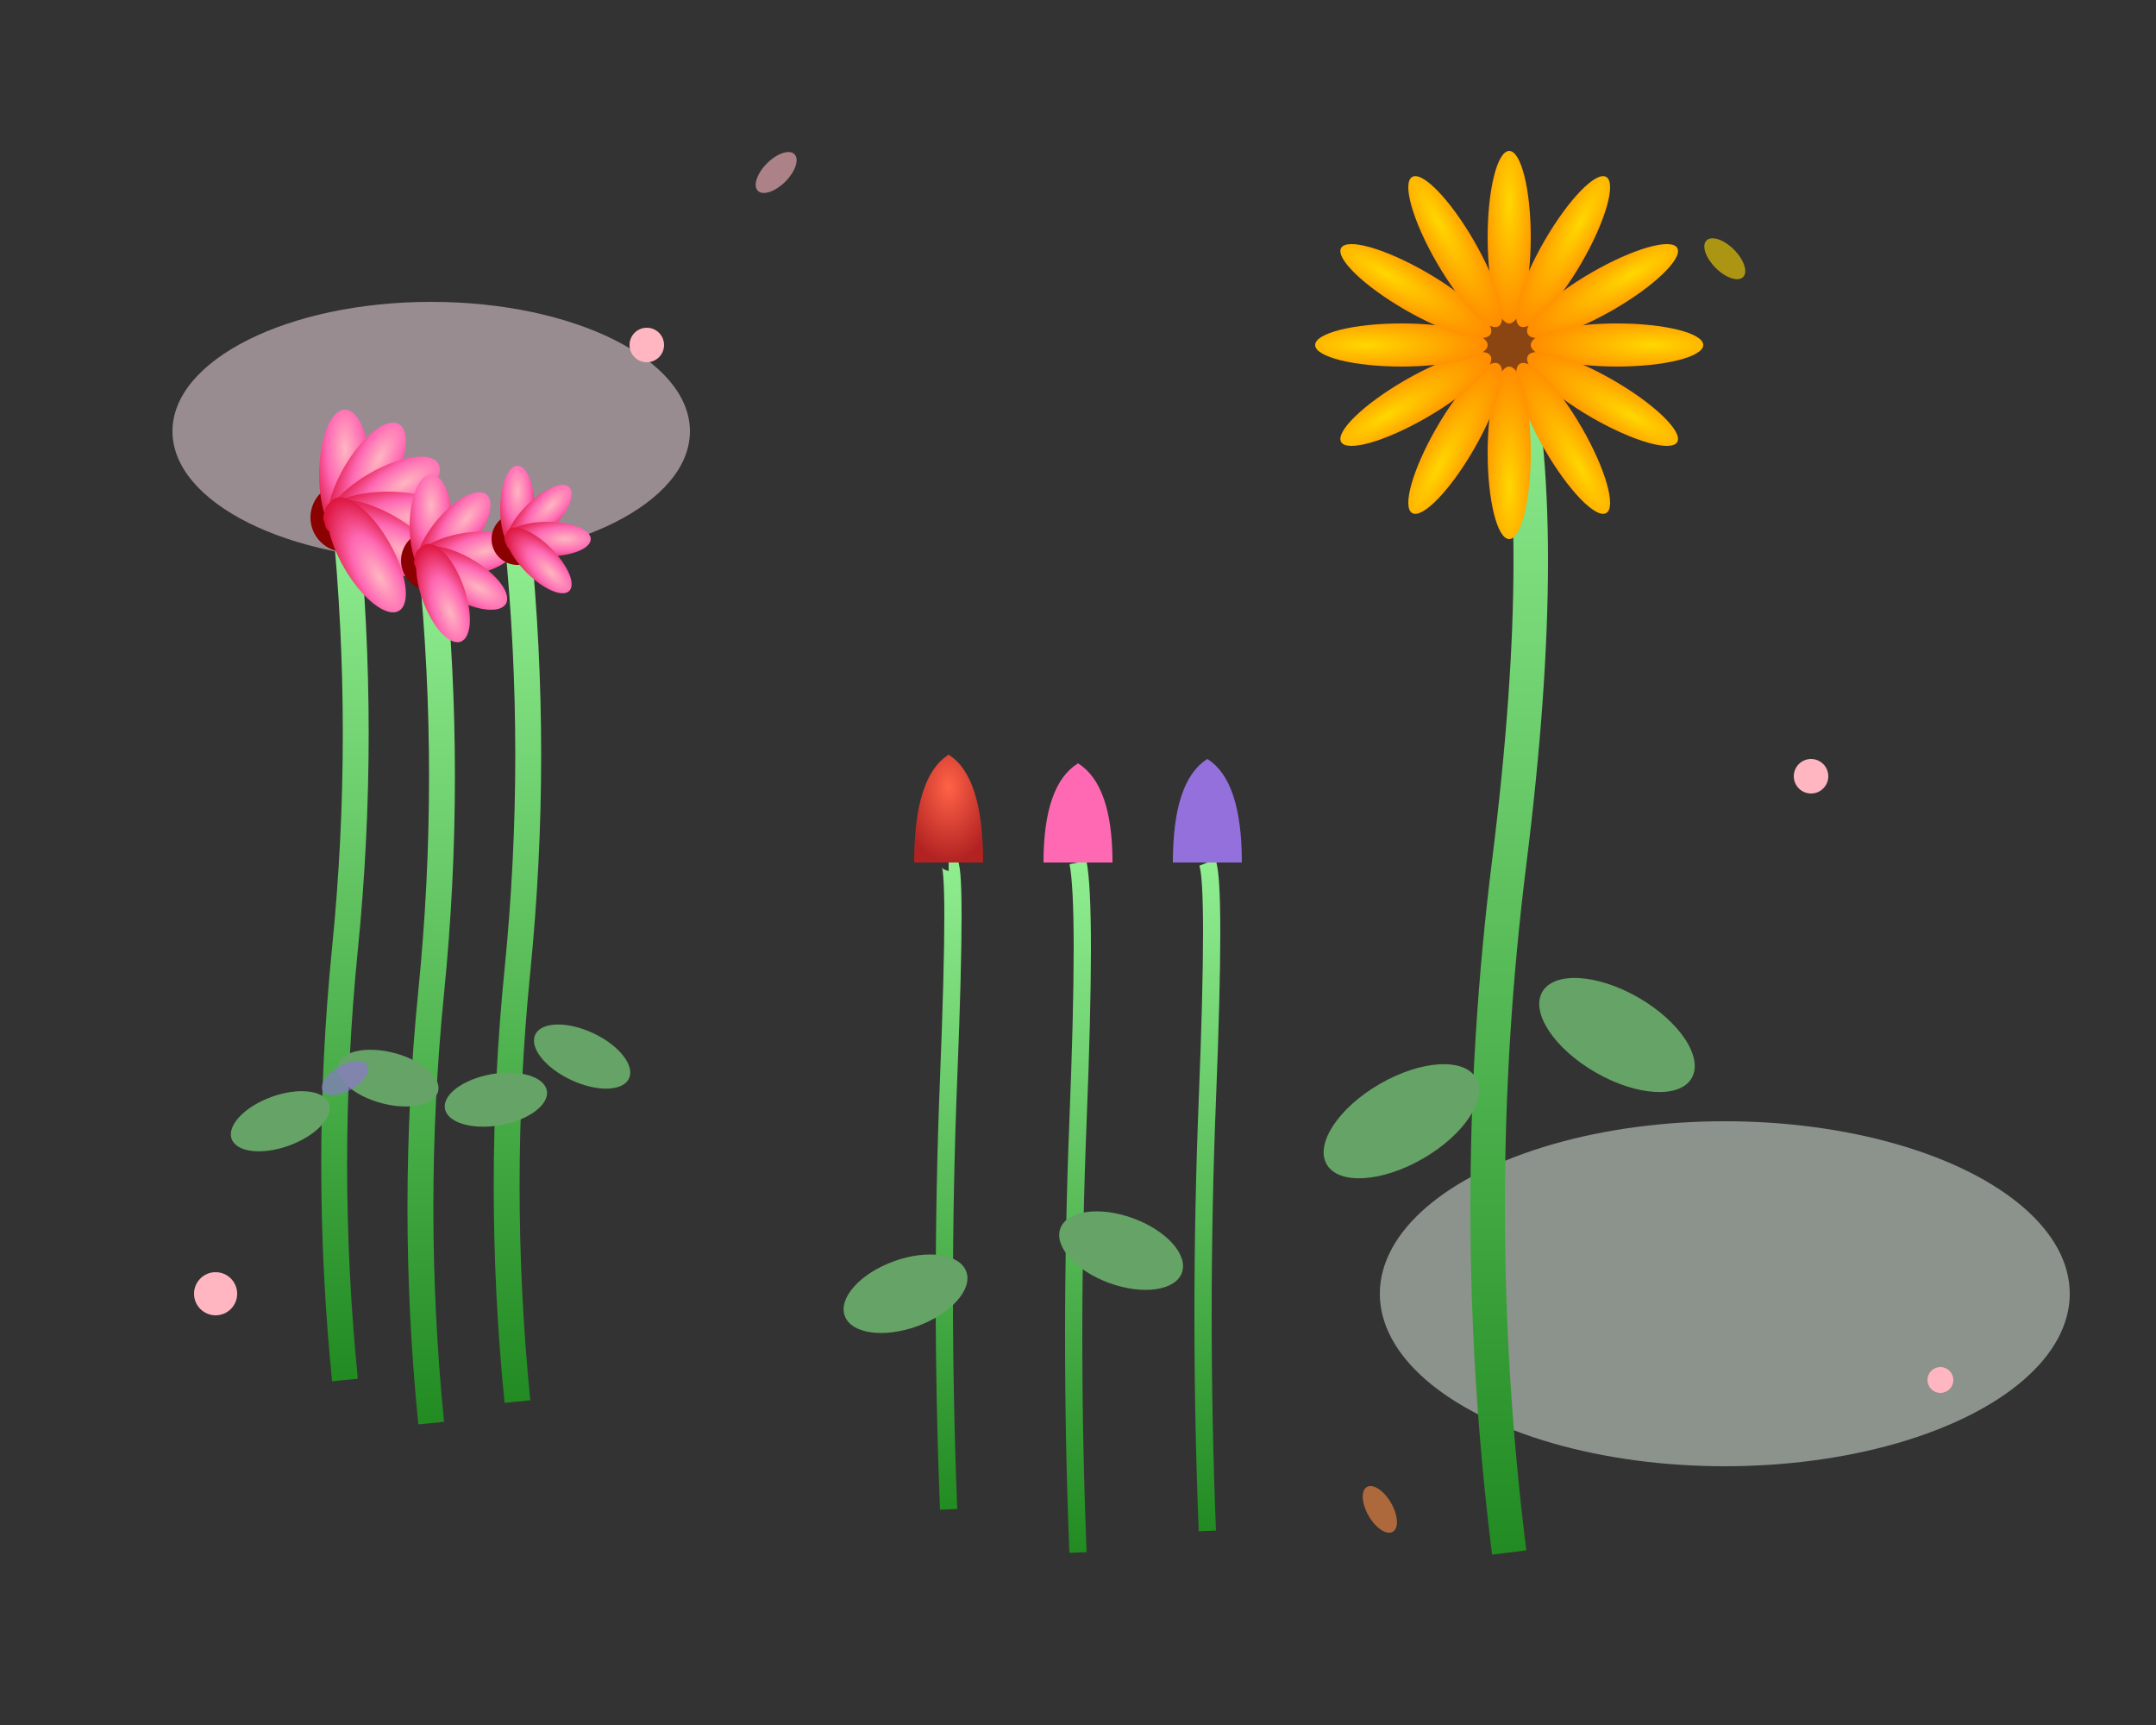 <svg xmlns="http://www.w3.org/2000/svg" viewBox="0 0 500 400" width="500" height="400">
  <rect x="0" y="0" width="500" height="400" fill="#333333" stroke="none"/>
  <defs>
    <radialGradient id="roseGradient" cx="50%" cy="30%" r="70%">
      <stop offset="0%" style="stop-color:#FFB6C1;stop-opacity:1" />
      <stop offset="50%" style="stop-color:#FF69B4;stop-opacity:1" />
      <stop offset="100%" style="stop-color:#DC143C;stop-opacity:1" />
    </radialGradient>
    <radialGradient id="sunflowerGradient" cx="50%" cy="30%" r="70%">
      <stop offset="0%" style="stop-color:#FFD700;stop-opacity:1" />
      <stop offset="100%" style="stop-color:#FF8C00;stop-opacity:1" />
    </radialGradient>
    <linearGradient id="stemGrad" x1="0%" y1="0%" x2="0%" y2="100%">
      <stop offset="0%" style="stop-color:#90EE90;stop-opacity:1" />
      <stop offset="100%" style="stop-color:#228B22;stop-opacity:1" />
    </linearGradient>
    <radialGradient id="tulipGradient" cx="50%" cy="30%" r="70%">
      <stop offset="0%" style="stop-color:#FF6347;stop-opacity:1" />
      <stop offset="100%" style="stop-color:#B22222;stop-opacity:1" />
    </radialGradient>
  </defs>
  
  <!-- Background elements -->
  <ellipse cx="400" cy="300" rx="80" ry="40" fill="#E6F3E6" opacity="0.5"/>
  <ellipse cx="100" cy="100" rx="60" ry="30" fill="#FFE6F0" opacity="0.5"/>
  
  <!-- Main rose bouquet - Left side -->
  <g transform="translate(80, 120)">
    <!-- Rose stems -->
    <path d="M0 200 Q-5 150 0 100 Q5 50 0 0" stroke="url(#stemGrad)" stroke-width="6" fill="none"/>
    <path d="M20 210 Q15 160 20 110 Q25 60 20 10" stroke="url(#stemGrad)" stroke-width="6" fill="none"/>
    <path d="M40 205 Q35 155 40 105 Q45 55 40 5" stroke="url(#stemGrad)" stroke-width="6" fill="none"/>
    
    <!-- Rose leaves -->
    <ellipse cx="-15" cy="140" rx="12" ry="6" fill="#66A366" transform="rotate(-20 -15 140)"/>
    <ellipse cx="10" cy="130" rx="12" ry="6" fill="#66A366" transform="rotate(15 10 130)"/>
    <ellipse cx="35" cy="135" rx="12" ry="6" fill="#66A366" transform="rotate(-10 35 135)"/>
    <ellipse cx="55" cy="125" rx="12" ry="6" fill="#66A366" transform="rotate(25 55 125)"/>
    
    <!-- Main roses -->
    <!-- Rose 1 -->
    <g transform="translate(0, 0)">
      <circle cx="0" cy="0" r="8" fill="#8B0000"/>
      <ellipse cx="0" cy="-10" rx="6" ry="15" fill="url(#roseGradient)" transform="rotate(0 0 0)"/>
      <ellipse cx="0" cy="-10" rx="6" ry="15" fill="url(#roseGradient)" transform="rotate(30 0 0)"/>
      <ellipse cx="0" cy="-10" rx="6" ry="15" fill="url(#roseGradient)" transform="rotate(60 0 0)"/>
      <ellipse cx="0" cy="-10" rx="6" ry="15" fill="url(#roseGradient)" transform="rotate(90 0 0)"/>
      <ellipse cx="0" cy="-10" rx="6" ry="15" fill="url(#roseGradient)" transform="rotate(120 0 0)"/>
      <ellipse cx="0" cy="-10" rx="6" ry="15" fill="url(#roseGradient)" transform="rotate(150 0 0)"/>
    </g>
    
    <!-- Rose 2 -->
    <g transform="translate(20, 10)">
      <circle cx="0" cy="0" r="7" fill="#8B0000"/>
      <ellipse cx="0" cy="-8" rx="5" ry="12" fill="url(#roseGradient)" transform="rotate(0 0 0)"/>
      <ellipse cx="0" cy="-8" rx="5" ry="12" fill="url(#roseGradient)" transform="rotate(40 0 0)"/>
      <ellipse cx="0" cy="-8" rx="5" ry="12" fill="url(#roseGradient)" transform="rotate(80 0 0)"/>
      <ellipse cx="0" cy="-8" rx="5" ry="12" fill="url(#roseGradient)" transform="rotate(120 0 0)"/>
      <ellipse cx="0" cy="-8" rx="5" ry="12" fill="url(#roseGradient)" transform="rotate(160 0 0)"/>
    </g>
    
    <!-- Rose 3 -->
    <g transform="translate(40, 5)">
      <circle cx="0" cy="0" r="6" fill="#8B0000"/>
      <ellipse cx="0" cy="-7" rx="4" ry="10" fill="url(#roseGradient)" transform="rotate(0 0 0)"/>
      <ellipse cx="0" cy="-7" rx="4" ry="10" fill="url(#roseGradient)" transform="rotate(45 0 0)"/>
      <ellipse cx="0" cy="-7" rx="4" ry="10" fill="url(#roseGradient)" transform="rotate(90 0 0)"/>
      <ellipse cx="0" cy="-7" rx="4" ry="10" fill="url(#roseGradient)" transform="rotate(135 0 0)"/>
    </g>
  </g>
  
  <!-- Sunflower - Right side -->
  <g transform="translate(350, 80)">
    <!-- Sunflower stem -->
    <path d="M0 280 Q-10 200 0 120 Q10 40 0 0" stroke="url(#stemGrad)" stroke-width="8" fill="none"/>
    
    <!-- Sunflower leaves -->
    <ellipse cx="-25" cy="180" rx="20" ry="10" fill="#66A366" transform="rotate(-30 -25 180)"/>
    <ellipse cx="25" cy="160" rx="20" ry="10" fill="#66A366" transform="rotate(30 25 160)"/>
    
    <!-- Sunflower -->
    <circle cx="0" cy="0" r="15" fill="#8B4513"/>
    <!-- Sunflower petals -->
    <ellipse cx="0" cy="-25" rx="5" ry="20" fill="url(#sunflowerGradient)" transform="rotate(0 0 0)"/>
    <ellipse cx="0" cy="-25" rx="5" ry="20" fill="url(#sunflowerGradient)" transform="rotate(30 0 0)"/>
    <ellipse cx="0" cy="-25" rx="5" ry="20" fill="url(#sunflowerGradient)" transform="rotate(60 0 0)"/>
    <ellipse cx="0" cy="-25" rx="5" ry="20" fill="url(#sunflowerGradient)" transform="rotate(90 0 0)"/>
    <ellipse cx="0" cy="-25" rx="5" ry="20" fill="url(#sunflowerGradient)" transform="rotate(120 0 0)"/>
    <ellipse cx="0" cy="-25" rx="5" ry="20" fill="url(#sunflowerGradient)" transform="rotate(150 0 0)"/>
    <ellipse cx="0" cy="-25" rx="5" ry="20" fill="url(#sunflowerGradient)" transform="rotate(180 0 0)"/>
    <ellipse cx="0" cy="-25" rx="5" ry="20" fill="url(#sunflowerGradient)" transform="rotate(210 0 0)"/>
    <ellipse cx="0" cy="-25" rx="5" ry="20" fill="url(#sunflowerGradient)" transform="rotate(240 0 0)"/>
    <ellipse cx="0" cy="-25" rx="5" ry="20" fill="url(#sunflowerGradient)" transform="rotate(270 0 0)"/>
    <ellipse cx="0" cy="-25" rx="5" ry="20" fill="url(#sunflowerGradient)" transform="rotate(300 0 0)"/>
    <ellipse cx="0" cy="-25" rx="5" ry="20" fill="url(#sunflowerGradient)" transform="rotate(330 0 0)"/>
  </g>
  
  <!-- Tulips - Center -->
  <g transform="translate(220, 200)">
    <!-- Tulip stems -->
    <path d="M0 150 Q-2 100 0 50 Q2 0 0 0" stroke="url(#stemGrad)" stroke-width="4" fill="none"/>
    <path d="M30 160 Q28 110 30 60 Q32 10 30 0" stroke="url(#stemGrad)" stroke-width="4" fill="none"/>
    <path d="M60 155 Q58 105 60 55 Q62 5 60 0" stroke="url(#stemGrad)" stroke-width="4" fill="none"/>
    
    <!-- Tulip leaves -->
    <ellipse cx="-10" cy="100" rx="15" ry="8" fill="#66A366" transform="rotate(-20 -10 100)"/>
    <ellipse cx="40" cy="90" rx="15" ry="8" fill="#66A366" transform="rotate(20 40 90)"/>
    
    <!-- Tulips -->
    <!-- Tulip 1 -->
    <path d="M-8 0 Q-8 -20 0 -25 Q8 -20 8 0 Z" fill="url(#tulipGradient)"/>
    
    <!-- Tulip 2 -->
    <path d="M22 0 Q22 -18 30 -23 Q38 -18 38 0 Z" fill="#FF69B4"/>
    
    <!-- Tulip 3 -->
    <path d="M52 0 Q52 -19 60 -24 Q68 -19 68 0 Z" fill="#9370DB"/>
  </g>
  
  <!-- Small decorative flowers scattered around -->
  <g fill="#FFB6C1">
    <circle cx="150" cy="80" r="4"/>
    <circle cx="450" cy="320" r="3"/>
    <circle cx="50" cy="300" r="5"/>
    <circle cx="420" cy="180" r="4"/>
  </g>
  
  <!-- Floating petals for magical effect -->
  <g opacity="0.6">
    <ellipse cx="180" cy="40" rx="3" ry="6" fill="#FFB6C1" transform="rotate(45 180 40)"/>
    <ellipse cx="320" cy="350" rx="3" ry="6" fill="#FF8C42" transform="rotate(-30 320 350)"/>
    <ellipse cx="80" cy="250" rx="3" ry="6" fill="#9370DB" transform="rotate(60 80 250)"/>
    <ellipse cx="400" cy="60" rx="3" ry="6" fill="#FFD700" transform="rotate(-45 400 60)"/>
  </g>
</svg>
